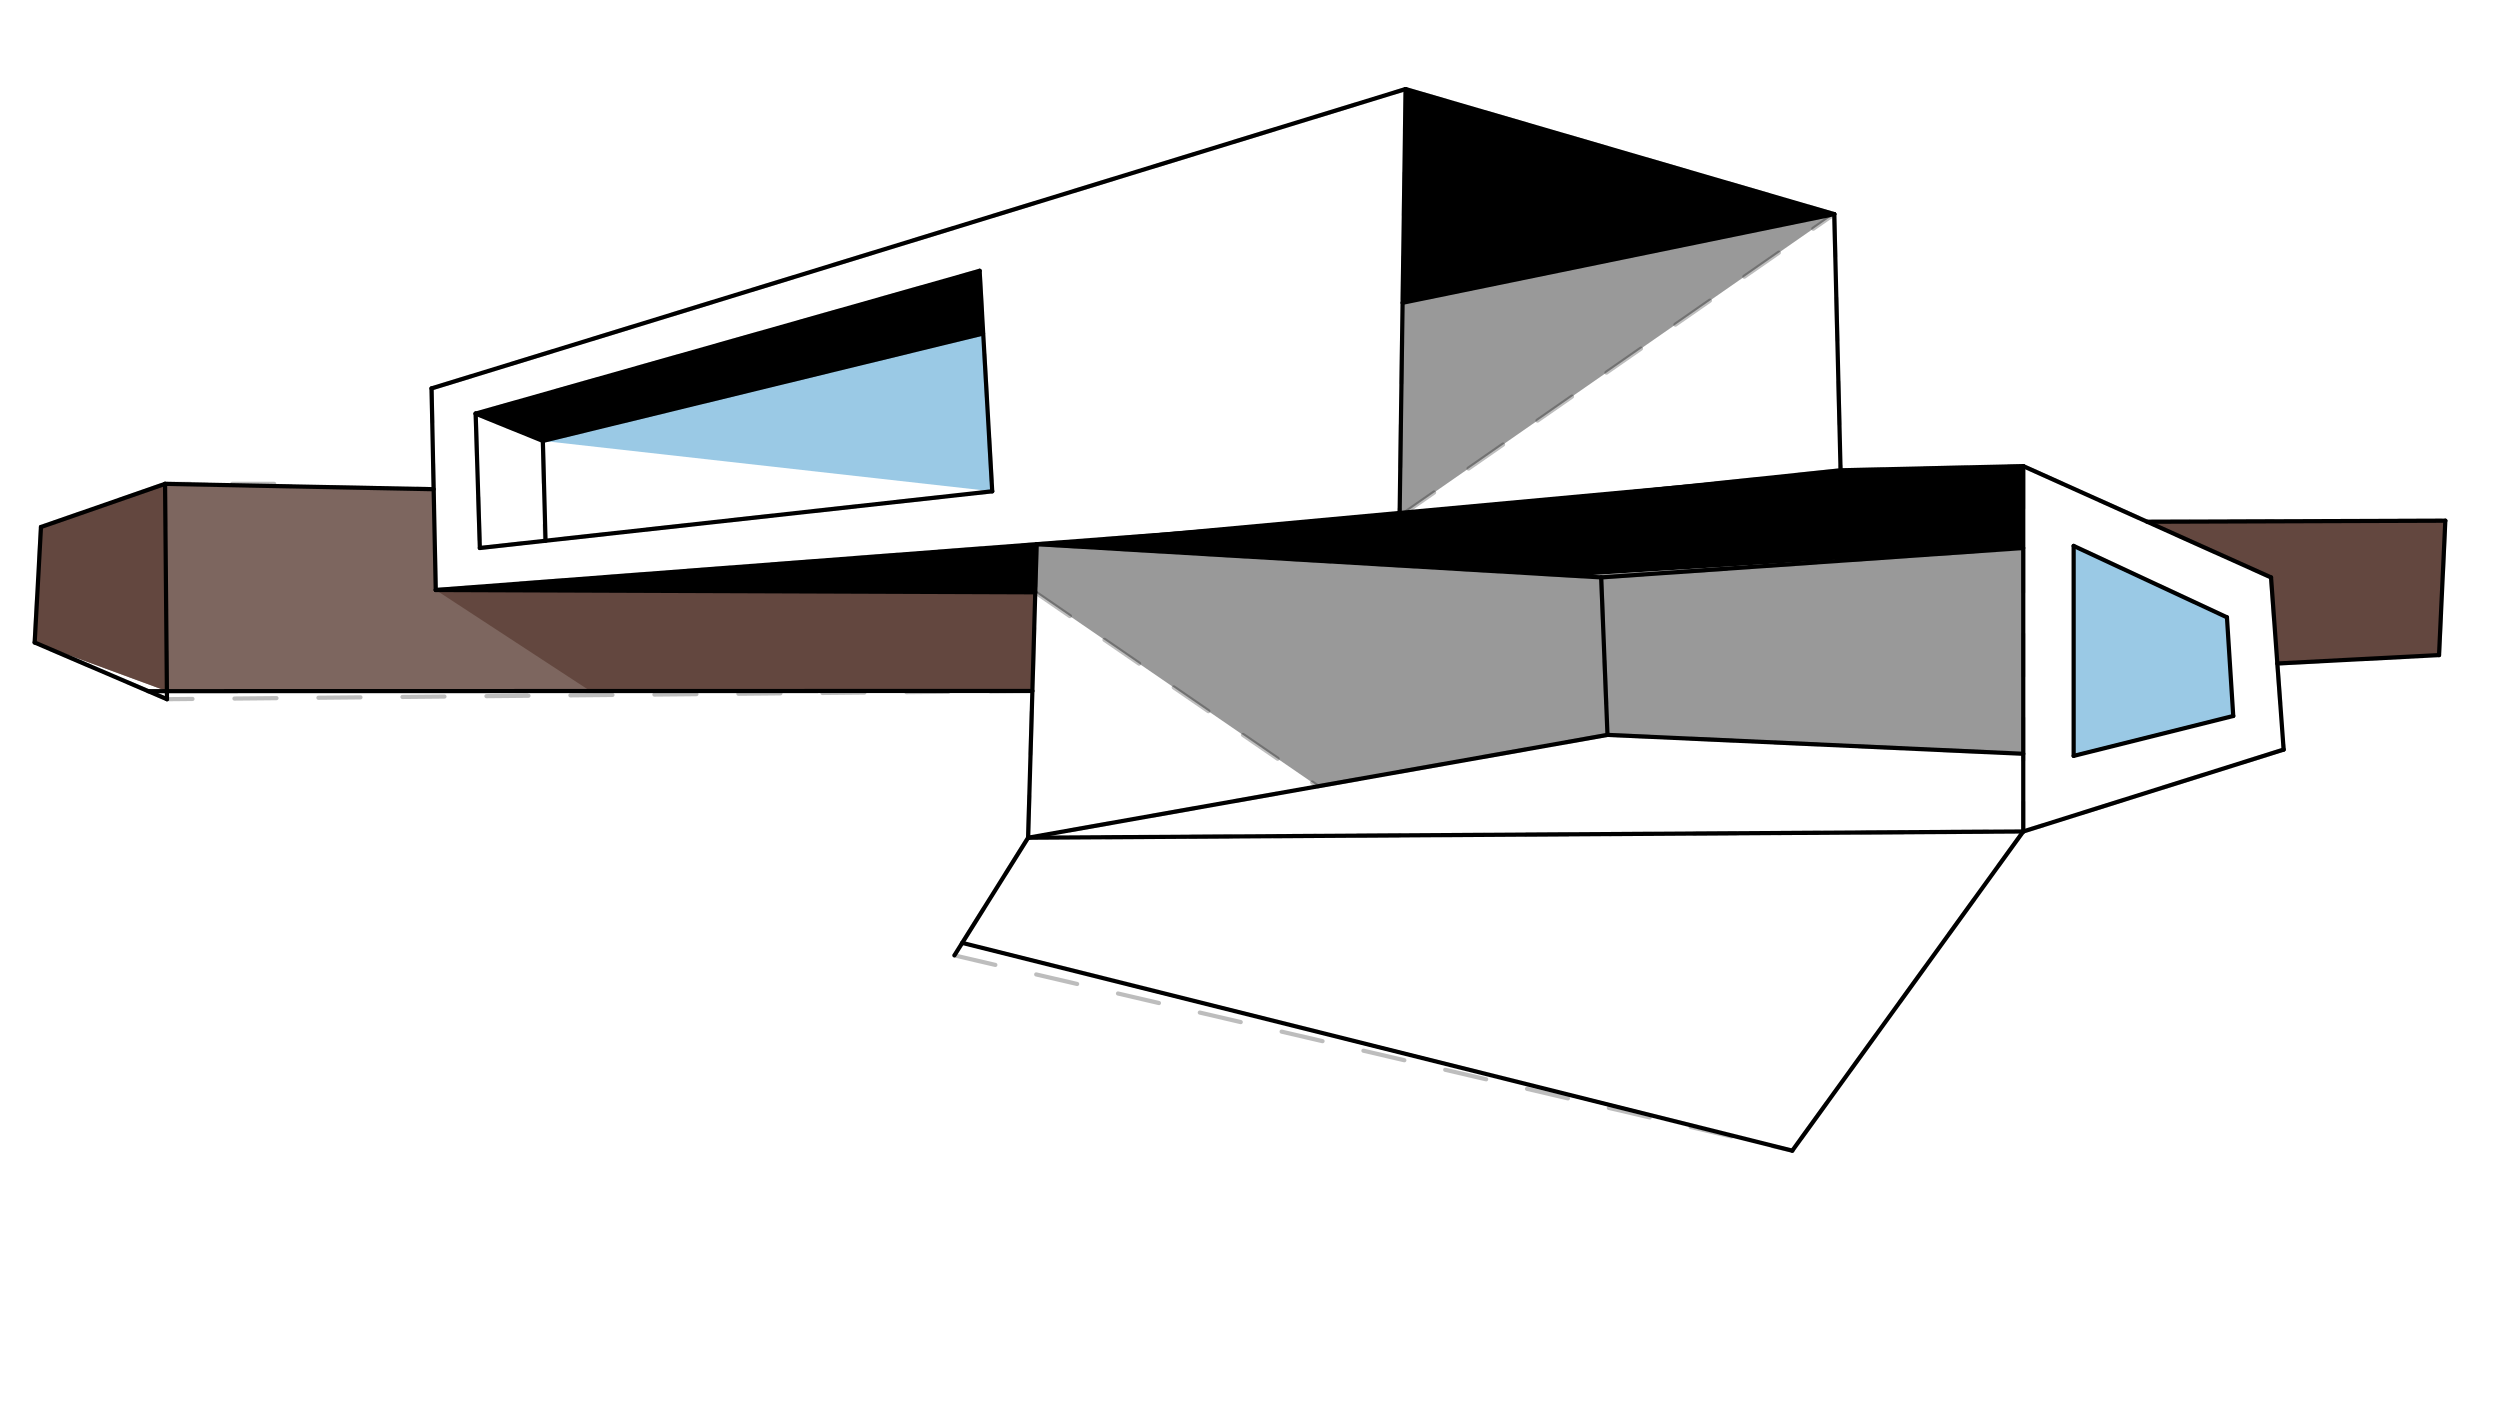 <svg xmlns="http://www.w3.org/2000/svg" class="svg--1it" height="100%" preserveAspectRatio="xMidYMid meet" viewBox="0 0 595.276 334.488" width="100%"><defs><marker id="marker-arrow" markerHeight="16" markerUnits="userSpaceOnUse" markerWidth="24" orient="auto-start-reverse" refX="24" refY="4" viewBox="0 0 24 8"><path d="M 0 0 L 24 4 L 0 8 z" stroke="inherit"></path></marker></defs><g class="aux-layer--1FB"><g class="element--2qn"><line stroke="#BDBDBD" stroke-dasharray="10" stroke-linecap="round" stroke-width="1" x1="334.685" x2="333.258" y1="21.204" y2="122.984"></line></g><g class="element--2qn"><line stroke="#BDBDBD" stroke-dasharray="10" stroke-linecap="round" stroke-width="1" x1="333.258" x2="103.758" y1="122.984" y2="140.484"></line></g><g class="element--2qn"><line stroke="#BDBDBD" stroke-dasharray="10" stroke-linecap="round" stroke-width="1" x1="103.758" x2="102.758" y1="140.484" y2="92.484"></line></g><g class="element--2qn"><line stroke="#BDBDBD" stroke-dasharray="10" stroke-linecap="round" stroke-width="1" x1="102.758" x2="334.685" y1="92.484" y2="21.204"></line></g><g class="element--2qn"><line stroke="#BDBDBD" stroke-dasharray="10" stroke-linecap="round" stroke-width="1" x1="334.685" x2="436.758" y1="21.204" y2="50.984"></line></g><g class="element--2qn"><line stroke="#BDBDBD" stroke-dasharray="10" stroke-linecap="round" stroke-width="1" x1="436.758" x2="438.258" y1="50.984" y2="111.984"></line></g><g class="element--2qn"><line stroke="#BDBDBD" stroke-dasharray="10" stroke-linecap="round" stroke-width="1" x1="438.258" x2="333.258" y1="111.984" y2="122.984"></line></g><g class="element--2qn"><line stroke="#BDBDBD" stroke-dasharray="10" stroke-linecap="round" stroke-width="1" x1="246.841" x2="244.802" y1="129.574" y2="199.471"></line></g><g class="element--2qn"><line stroke="#BDBDBD" stroke-dasharray="10" stroke-linecap="round" stroke-width="1" x1="246.841" x2="381.258" y1="129.574" y2="137.484"></line></g><g class="element--2qn"><line stroke="#BDBDBD" stroke-dasharray="10" stroke-linecap="round" stroke-width="1" x1="438.258" x2="481.758" y1="111.984" y2="110.984"></line></g><g class="element--2qn"><line stroke="#BDBDBD" stroke-dasharray="10" stroke-linecap="round" stroke-width="1" x1="481.758" x2="481.758" y1="110.984" y2="197.984"></line></g><g class="element--2qn"><line stroke="#BDBDBD" stroke-dasharray="10" stroke-linecap="round" stroke-width="1" x1="381.258" x2="481.746" y1="137.484" y2="130.485"></line></g><g class="element--2qn"><line stroke="#BDBDBD" stroke-dasharray="10" stroke-linecap="round" stroke-width="1" x1="263.337" x2="481.758" y1="199.355" y2="197.984"></line></g><g class="element--2qn"><line stroke="#BDBDBD" stroke-dasharray="10" stroke-linecap="round" stroke-width="1" x1="481.758" x2="426.758" y1="197.984" y2="273.984"></line></g><g class="element--2qn"><line stroke="#BDBDBD" stroke-dasharray="10" stroke-linecap="round" stroke-width="1" x1="244.802" x2="227.258" y1="199.471" y2="227.484"></line></g><g class="element--2qn"><line stroke="#BDBDBD" stroke-dasharray="10" stroke-linecap="round" stroke-width="1" x1="227.258" x2="426.758" y1="227.484" y2="273.984"></line></g><g class="element--2qn"><line stroke="#BDBDBD" stroke-dasharray="10" stroke-linecap="round" stroke-width="1" x1="381.258" x2="382.758" y1="137.484" y2="174.984"></line></g><g class="element--2qn"><line stroke="#BDBDBD" stroke-dasharray="10" stroke-linecap="round" stroke-width="1" x1="382.758" x2="244.802" y1="174.984" y2="199.471"></line></g><g class="element--2qn"><line stroke="#BDBDBD" stroke-dasharray="10" stroke-linecap="round" stroke-width="1" x1="382.758" x2="481.758" y1="174.984" y2="179.484"></line></g><g class="element--2qn"><line stroke="#BDBDBD" stroke-dasharray="10" stroke-linecap="round" stroke-width="1" x1="39.299" x2="103.258" y1="115.214" y2="116.484"></line></g><g class="element--2qn"><line stroke="#BDBDBD" stroke-dasharray="10" stroke-linecap="round" stroke-width="1" x1="39.299" x2="39.758" y1="115.214" y2="166.484"></line></g><g class="element--2qn"><line stroke="#BDBDBD" stroke-dasharray="10" stroke-linecap="round" stroke-width="1" x1="245.821" x2="39.758" y1="164.522" y2="166.484"></line></g><g class="element--2qn"><line stroke="#BDBDBD" stroke-dasharray="10" stroke-linecap="round" stroke-width="1" x1="39.758" x2="8.258" y1="166.484" y2="152.984"></line></g><g class="element--2qn"><line stroke="#BDBDBD" stroke-dasharray="10" stroke-linecap="round" stroke-width="1" x1="65.288" x2="39.299" y1="115.214" y2="115.214"></line></g><g class="element--2qn"><line stroke="#BDBDBD" stroke-dasharray="10" stroke-linecap="round" stroke-width="1" x1="8.258" x2="9.758" y1="152.984" y2="125.484"></line></g><g class="element--2qn"><line stroke="#BDBDBD" stroke-dasharray="10" stroke-linecap="round" stroke-width="1" x1="9.758" x2="39.299" y1="125.484" y2="115.214"></line></g><g class="element--2qn"><line stroke="#BDBDBD" stroke-dasharray="10" stroke-linecap="round" stroke-width="1" x1="540.758" x2="543.758" y1="137.484" y2="178.484"></line></g><g class="element--2qn"><line stroke="#BDBDBD" stroke-dasharray="10" stroke-linecap="round" stroke-width="1" x1="543.758" x2="481.758" y1="178.484" y2="197.984"></line></g><g class="element--2qn"><line stroke="#BDBDBD" stroke-dasharray="10" stroke-linecap="round" stroke-width="1" x1="481.758" x2="540.758" y1="110.984" y2="137.484"></line></g><g class="element--2qn"><line stroke="#BDBDBD" stroke-dasharray="10" stroke-linecap="round" stroke-width="1" x1="511.258" x2="582.258" y1="124.234" y2="123.984"></line></g><g class="element--2qn"><line stroke="#BDBDBD" stroke-dasharray="10" stroke-linecap="round" stroke-width="1" x1="542.258" x2="580.758" y1="157.984" y2="155.984"></line></g><g class="element--2qn"><line stroke="#BDBDBD" stroke-dasharray="10" stroke-linecap="round" stroke-width="1" x1="580.758" x2="582.258" y1="155.984" y2="123.984"></line></g><g class="element--2qn"><line stroke="#BDBDBD" stroke-dasharray="10" stroke-linecap="round" stroke-width="1" x1="113.258" x2="114.258" y1="98.484" y2="130.484"></line></g><g class="element--2qn"><line stroke="#BDBDBD" stroke-dasharray="10" stroke-linecap="round" stroke-width="1" x1="114.258" x2="236.258" y1="130.484" y2="116.984"></line></g><g class="element--2qn"><line stroke="#BDBDBD" stroke-dasharray="10" stroke-linecap="round" stroke-width="1" x1="113.258" x2="233.258" y1="98.484" y2="64.484"></line></g><g class="element--2qn"><line stroke="#BDBDBD" stroke-dasharray="10" stroke-linecap="round" stroke-width="1" x1="233.258" x2="236.258" y1="64.484" y2="116.984"></line></g><g class="element--2qn"><line stroke="#BDBDBD" stroke-dasharray="10" stroke-linecap="round" stroke-width="1" x1="113.258" x2="129.258" y1="98.484" y2="104.984"></line></g><g class="element--2qn"><line stroke="#BDBDBD" stroke-dasharray="10" stroke-linecap="round" stroke-width="1" x1="129.258" x2="129.789" y1="104.984" y2="128.764"></line></g><g class="element--2qn"><line stroke="#BDBDBD" stroke-dasharray="10" stroke-linecap="round" stroke-width="1" x1="129.258" x2="234.068" y1="104.984" y2="79.417"></line></g><g class="element--2qn"><line stroke="#BDBDBD" stroke-dasharray="10" stroke-linecap="round" stroke-width="1" x1="333.258" x2="436.758" y1="122.984" y2="50.984"></line></g><g class="element--2qn"><line stroke="#BDBDBD" stroke-dasharray="10" stroke-linecap="round" stroke-width="1" x1="246.505" x2="313.78" y1="141.035" y2="187.228"></line></g></g><g class="main-layer--3Vd"><g class="element--2qn"><g fill="#000000" opacity="1"><path d="M 113.258 98.484 L 129.258 104.984 L 234.068 79.417 L 233.258 64.484 L 113.258 98.484 Z" stroke="none"></path></g></g><g class="element--2qn"><g fill="#000000" opacity="1"><path d="M 333.971 72.094 L 334.685 21.204 L 436.758 50.984 L 333.971 72.094 Z" stroke="none"></path></g></g><g class="element--2qn"><g fill="#000000" opacity="1"><path d="M 103.758 140.484 L 246.507 141.036 L 246.841 129.574 L 103.758 140.484 Z" stroke="none"></path></g></g><g class="element--2qn"><g fill="#000000" opacity="1"><path d="M 246.841 129.574 L 375.455 137.143 L 481.746 130.485 L 481.758 110.984 L 438.258 111.984 L 246.841 129.574 Z" stroke="none"></path></g></g><g class="element--2qn"><g fill="#000000" opacity="0.4"><path d="M 333.258 122.984 L 333.971 72.094 L 436.758 50.984 L 333.258 122.984 Z" stroke="none"></path></g></g><g class="element--2qn"><g fill="#000000" opacity="0.4"><path d="M 246.507 141.036 L 313.78 187.228 L 382.758 174.984 L 481.758 179.484 L 481.746 130.485 L 375.455 137.143 L 246.841 129.574 L 246.507 141.036 Z" stroke="none"></path></g></g><g class="element--2qn"><g fill="#0277BD" opacity="0.4"><path d="M 129.258 104.984 L 236.258 116.984 L 234.068 79.417 L 129.258 104.984 Z" stroke="none"></path></g></g><g class="element--2qn"><g fill="#0277BD" opacity="0.4"><path d="M 493.758 129.984 L 493.758 179.984 L 531.758 170.484 L 530.258 146.984 L 493.758 129.984 Z" stroke="none"></path></g></g><g class="element--2qn"><g fill="#5D4037" opacity="0.8"><path d="M 9.758 125.484 L 8.258 152.984 L 39.741 164.57 L 245.821 164.522 L 246.507 141.036 L 103.758 140.484 L 103.258 116.484 L 39.299 115.214 L 9.758 125.484 Z" stroke="none"></path></g></g><g class="element--2qn"><g fill="#5D4037" opacity="0.8"><path d="M 103.758 140.484 L 140.558 164.547 L 245.821 164.522 L 246.507 141.036 L 103.758 140.484 Z" stroke="none"></path></g></g><g class="element--2qn"><g fill="#5D4037" opacity="0.8"><path d="M 9.758 125.484 L 8.258 152.984 L 39.741 164.57 L 39.299 115.214 L 9.758 125.484 Z" stroke="none"></path></g></g><g class="element--2qn"><g fill="#5D4037" opacity="0.8"><path d="M 511.258 124.234 L 540.758 137.484 L 542.258 157.984 L 580.758 155.984 L 582.258 123.984 L 511.258 124.234 Z" stroke="none"></path></g></g><g class="element--2qn"><g fill="#5D4037" opacity="0.8"><path d="M 511.258 124.234 L 540.758 137.484 L 542.258 157.984 L 580.758 155.984 L 582.258 123.984 L 511.258 124.234 Z" stroke="none"></path></g></g><g class="element--2qn"><line stroke="#000000" stroke-dasharray="none" stroke-linecap="round" stroke-width="1" x1="9.758" x2="8.258" y1="125.484" y2="152.984"></line></g><g class="element--2qn"><line stroke="#000000" stroke-dasharray="none" stroke-linecap="round" stroke-width="1" x1="8.258" x2="39.758" y1="152.984" y2="166.484"></line></g><g class="element--2qn"><line stroke="#000000" stroke-dasharray="none" stroke-linecap="round" stroke-width="1" x1="39.758" x2="39.299" y1="166.484" y2="115.214"></line></g><g class="element--2qn"><line stroke="#000000" stroke-dasharray="none" stroke-linecap="round" stroke-width="1" x1="39.299" x2="9.758" y1="115.214" y2="125.484"></line></g><g class="element--2qn"><line stroke="#000000" stroke-dasharray="none" stroke-linecap="round" stroke-width="1" x1="39.299" x2="103.258" y1="115.214" y2="116.484"></line></g><g class="element--2qn"><line stroke="#000000" stroke-dasharray="none" stroke-linecap="round" stroke-width="1" x1="113.258" x2="114.258" y1="98.484" y2="130.484"></line></g><g class="element--2qn"><line stroke="#000000" stroke-dasharray="none" stroke-linecap="round" stroke-width="1" x1="114.258" x2="236.258" y1="130.484" y2="116.984"></line></g><g class="element--2qn"><line stroke="#000000" stroke-dasharray="none" stroke-linecap="round" stroke-width="1" x1="236.258" x2="233.258" y1="116.984" y2="64.484"></line></g><g class="element--2qn"><line stroke="#000000" stroke-dasharray="none" stroke-linecap="round" stroke-width="1" x1="233.258" x2="113.258" y1="64.484" y2="98.484"></line></g><g class="element--2qn"><line stroke="#000000" stroke-dasharray="none" stroke-linecap="round" stroke-width="1" x1="113.258" x2="129.258" y1="98.484" y2="104.984"></line></g><g class="element--2qn"><line stroke="#000000" stroke-dasharray="none" stroke-linecap="round" stroke-width="1" x1="129.258" x2="234.068" y1="104.984" y2="79.417"></line></g><g class="element--2qn"><line stroke="#000000" stroke-dasharray="none" stroke-linecap="round" stroke-width="1" x1="129.258" x2="129.898" y1="104.984" y2="128.745"></line></g><g class="element--2qn"><line stroke="#000000" stroke-dasharray="none" stroke-linecap="round" stroke-width="1" x1="35.294" x2="245.821" y1="164.571" y2="164.522"></line></g><g class="element--2qn"><line stroke="#000000" stroke-dasharray="none" stroke-linecap="round" stroke-width="1" x1="102.758" x2="103.758" y1="92.484" y2="140.484"></line></g><g class="element--2qn"><line stroke="#000000" stroke-dasharray="none" stroke-linecap="round" stroke-width="1" x1="103.758" x2="333.258" y1="140.484" y2="122.984"></line></g><g class="element--2qn"><line stroke="#000000" stroke-dasharray="none" stroke-linecap="round" stroke-width="1" x1="333.258" x2="438.258" y1="122.984" y2="111.984"></line></g><g class="element--2qn"><line stroke="#000000" stroke-dasharray="none" stroke-linecap="round" stroke-width="1" x1="438.258" x2="481.758" y1="111.984" y2="110.984"></line></g><g class="element--2qn"><line stroke="#000000" stroke-dasharray="none" stroke-linecap="round" stroke-width="1" x1="438.258" x2="436.758" y1="111.984" y2="50.984"></line></g><g class="element--2qn"><line stroke="#000000" stroke-dasharray="none" stroke-linecap="round" stroke-width="1" x1="436.758" x2="334.685" y1="50.984" y2="21.204"></line></g><g class="element--2qn"><line stroke="#000000" stroke-dasharray="none" stroke-linecap="round" stroke-width="1" x1="334.685" x2="333.258" y1="21.204" y2="122.984"></line></g><g class="element--2qn"><line stroke="#000000" stroke-dasharray="none" stroke-linecap="round" stroke-width="1" x1="102.758" x2="334.685" y1="92.484" y2="21.204"></line></g><g class="element--2qn"><line stroke="#000000" stroke-dasharray="none" stroke-linecap="round" stroke-width="1" x1="481.758" x2="540.758" y1="110.984" y2="137.484"></line></g><g class="element--2qn"><line stroke="#000000" stroke-dasharray="none" stroke-linecap="round" stroke-width="1" x1="540.758" x2="543.758" y1="137.484" y2="178.484"></line></g><g class="element--2qn"><line stroke="#000000" stroke-dasharray="none" stroke-linecap="round" stroke-width="1" x1="543.758" x2="481.758" y1="178.484" y2="197.984"></line></g><g class="element--2qn"><line stroke="#000000" stroke-dasharray="none" stroke-linecap="round" stroke-width="1" x1="481.758" x2="481.758" y1="197.984" y2="110.984"></line></g><g class="element--2qn"><line stroke="#000000" stroke-dasharray="none" stroke-linecap="round" stroke-width="1" x1="511.258" x2="582.258" y1="124.234" y2="123.984"></line></g><g class="element--2qn"><line stroke="#000000" stroke-dasharray="none" stroke-linecap="round" stroke-width="1" x1="582.258" x2="580.758" y1="123.984" y2="155.984"></line></g><g class="element--2qn"><line stroke="#000000" stroke-dasharray="none" stroke-linecap="round" stroke-width="1" x1="580.758" x2="542.258" y1="155.984" y2="157.984"></line></g><g class="element--2qn"><line stroke="#000000" stroke-dasharray="none" stroke-linecap="round" stroke-width="1" x1="481.758" x2="244.802" y1="197.984" y2="199.471"></line></g><g class="element--2qn"><line stroke="#000000" stroke-dasharray="none" stroke-linecap="round" stroke-width="1" x1="244.802" x2="246.841" y1="199.471" y2="129.574"></line></g><g class="element--2qn"><line stroke="#000000" stroke-dasharray="none" stroke-linecap="round" stroke-width="1" x1="244.802" x2="227.258" y1="199.471" y2="227.484"></line></g><g class="element--2qn"><line stroke="#000000" stroke-dasharray="none" stroke-linecap="round" stroke-width="1" x1="229.118" x2="426.758" y1="224.513" y2="273.984"></line></g><g class="element--2qn"><line stroke="#000000" stroke-dasharray="none" stroke-linecap="round" stroke-width="1" x1="426.758" x2="481.758" y1="273.984" y2="197.984"></line></g><g class="element--2qn"><line stroke="#000000" stroke-dasharray="none" stroke-linecap="round" stroke-width="1" x1="481.758" x2="382.758" y1="179.484" y2="174.984"></line></g><g class="element--2qn"><line stroke="#000000" stroke-dasharray="none" stroke-linecap="round" stroke-width="1" x1="382.758" x2="381.258" y1="174.984" y2="137.484"></line></g><g class="element--2qn"><line stroke="#000000" stroke-dasharray="none" stroke-linecap="round" stroke-width="1" x1="381.258" x2="481.746" y1="137.484" y2="130.485"></line></g><g class="element--2qn"><line stroke="#000000" stroke-dasharray="none" stroke-linecap="round" stroke-width="1" x1="246.841" x2="381.258" y1="129.574" y2="137.484"></line></g><g class="element--2qn"><line stroke="#000000" stroke-dasharray="none" stroke-linecap="round" stroke-width="1" x1="382.758" x2="244.802" y1="174.984" y2="199.471"></line></g><g class="element--2qn"><line stroke="#000000" stroke-dasharray="none" stroke-linecap="round" stroke-width="1" x1="436.758" x2="333.971" y1="50.984" y2="72.094"></line></g><g class="element--2qn"><line stroke="#000000" stroke-dasharray="none" stroke-linecap="round" stroke-width="1" x1="103.758" x2="246.505" y1="140.484" y2="141.035"></line></g><g class="element--2qn"><line stroke="#000000" stroke-dasharray="none" stroke-linecap="round" stroke-width="1" x1="493.758" x2="493.758" y1="129.984" y2="179.984"></line></g><g class="element--2qn"><line stroke="#000000" stroke-dasharray="none" stroke-linecap="round" stroke-width="1" x1="493.758" x2="531.758" y1="179.984" y2="170.484"></line></g><g class="element--2qn"><line stroke="#000000" stroke-dasharray="none" stroke-linecap="round" stroke-width="1" x1="531.758" x2="530.258" y1="170.484" y2="146.984"></line></g><g class="element--2qn"><line stroke="#000000" stroke-dasharray="none" stroke-linecap="round" stroke-width="1" x1="530.258" x2="493.758" y1="146.984" y2="129.984"></line></g></g><g class="snaps-layer--2PT"></g><g class="temp-layer--rAP"></g></svg>